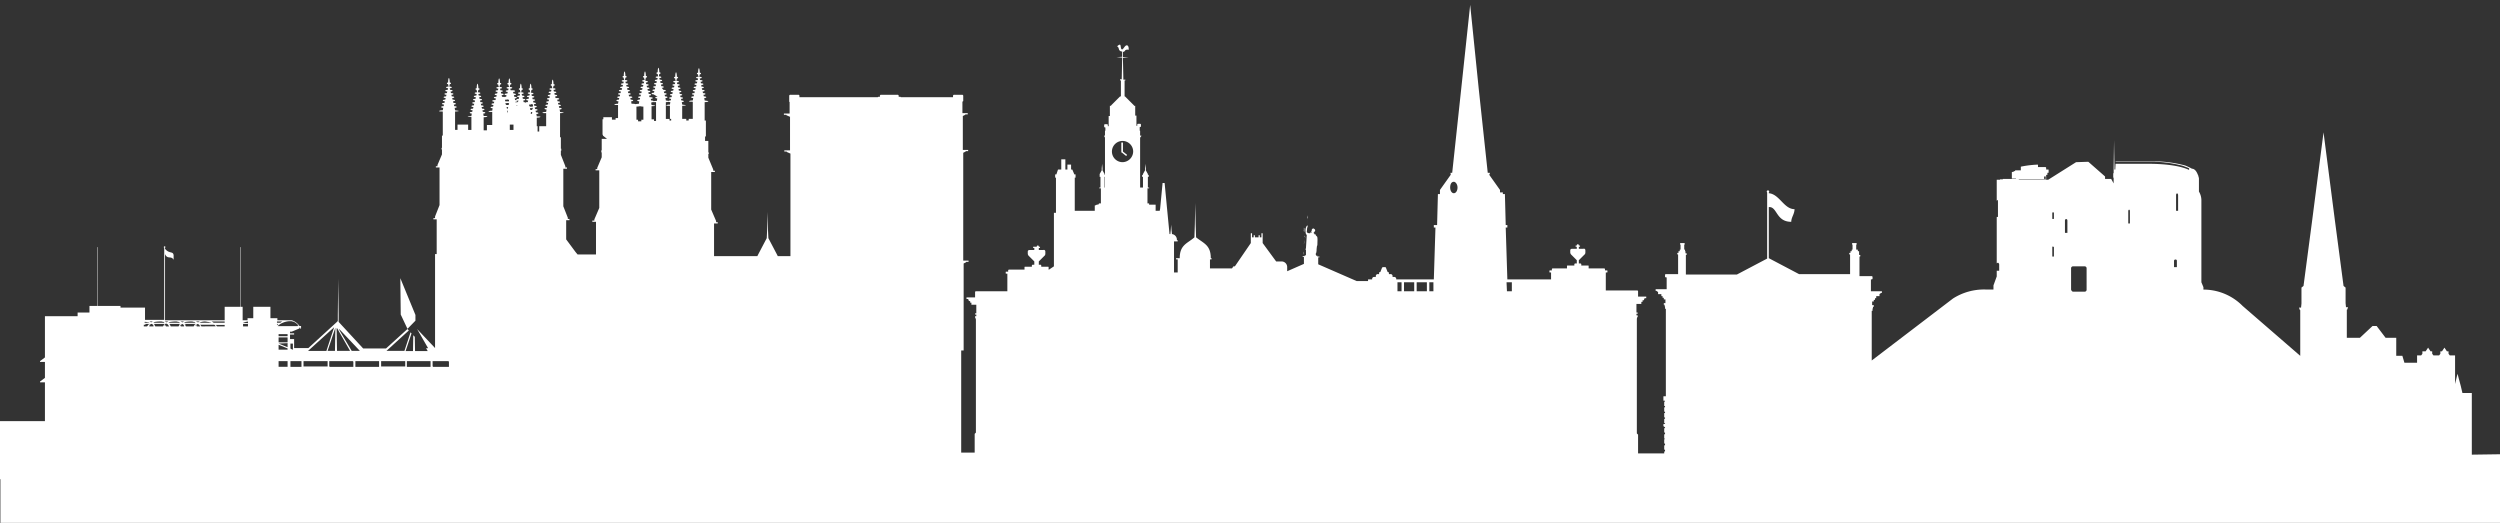 <svg xmlns="http://www.w3.org/2000/svg" width="612" height="128" viewBox="0 0 612 128" preserveAspectRatio="xMinYMid" aria-hidden="true" focusable="false"><rect x="0" y="0" width="612" height="128" fill="#333333" stroke="none"/><path d="M605.1,111.3V96.2h-2.3l-.4-1.7-.8-3L601,94V87h-1.3l-.3-.4V86H599l-.6-.9-.6.9h-.4v.6l-.3.4h-1.4l-.3-.4V86H595l-.6-.9-.6.9H593v.6l-.3.4h-1v1.8h-3.1l-.5-1.7h-1.5V82.7H584l-2.2-2.9h-1l-3.1,2.9h-3.2V75.8h.1l.2-.6h-.5l-.1-1V70.4l-.5-.4-2.1-15.9-2.8-21.7L566,54.1,563.9,70l-.5.4v3.9l-.1,1h-.5l.2.6h.1V87.11L549,74.9a13.49,13.49,0,0,0-9.1-4h-.5v-.6l-.5-1.2v-20a4.13,4.13,0,0,0-.6-2.2V43.8a1.09,1.09,0,0,0-.1-.5,1.42,1.42,0,0,0-.2-.6c-.3-.8-.8-1.4-1.4-1.4a13.76,13.76,0,0,0-1.7-.8,30.84,30.84,0,0,0-8.7-1h-8.3v.1h7.9a30.08,30.08,0,0,1,8.59,1h0c.5.2,1.1.4,1.5.6v.4h0c-1.9-.9-5.3-1.5-10-1.5h-8l-.07,1.4h-.2V41l-.1-6.7-.1,6.7v1.4c-.1,0-.1,0-.1.1v.9c0,.1,0,.1.1.1v1.4l-.6-1.1h-1.5v-.6l-4.1-3.6-3,.1L501.4,44h-7.2v-.1h6.7V42.8h.3v-.5h.2a.1.1,0,0,0,.1-.1v-.6a.1.1,0,0,0-.1-.1h-.5v-.4a.22.22,0,0,0-.2-.2h-1.8v-.6a24.2,24.2,0,0,0-4.2.5v.9h-1.4v.2H493V42l-.5.13V43.7h1v.1h-3.2v.1h-.7V44h-.8v5.4c0-.3.08-.45.15-.45s.15.15.15.45v3.7h-.3V64.49c.16-.22.45-.21.5,0a.4.4,0,0,1,.1.28v1.5h-.6v1.4l-.8,2.2v1h-2a14.13,14.13,0,0,0-7.9,2.2L458.2,88.25V76.1h.1a.1.1,0,0,0,.1-.1v-.5c.1,0,.1,0,.1-.1v-.3h.2v-.4h-.4v-.9h.4v-.4h.3V73h.3v-.5h.8V72l.4-.3h.2v-.4H458V68.4h.2a.22.22,0,0,0,.2-.2v-.4a.22.22,0,0,0-.2-.2h-3V62.8h.1a.1.1,0,0,0,.1-.1v-.2a.1.1,0,0,0-.1-.1h-.2v-.9h-.3v-.3a.1.1,0,0,0-.1-.1h-.3V59.9h.1v-.4h-1.1v.4h.1v1.2h-.1a.1.1,0,0,0-.1.1v.3H453v.4h-.2a.1.1,0,0,0-.1.1v.2a.1.1,0,0,0,.1.1h.1v4.8H440.4L433,63.2V50.7c2.1-.2,1.7,3.6,5.5,3.6,0-1.1.8-1.9.8-3.1-2.6,0-3.7-3.7-6.3-3.9v-.2c.1,0,.1-.1.1-.2a.3.3,0,0,0-.6,0,.35.35,0,0,0,.1.2V63.3l-7.4,3.9H412.7V62.4h.1a.1.1,0,0,0,.1-.1v-.2a.1.1,0,0,0-.1-.1h-.2v-.5h-.1v-.3a.1.1,0,0,0-.1-.1h-.1V59.9h.1v-.4h-1.1v.4h.1v1.2h-.1a.1.1,0,0,0-.1.1v.3h-.3v.4h-.2a.1.1,0,0,0-.1.1v.2a.1.1,0,0,0,.1.1h.1v4.8h-3a.22.22,0,0,0-.2.2v.4a.22.22,0,0,0,.2.2h.2v2.9h-2.7v.4h.2l.4.3V72h.8v.5h.3v.4h.3v.4h.4v.9h-.4v.4h.2v.3c0,.1,0,.1.1.1v.5a.1.1,0,0,0,.1.1h.1V97h-.5a.1.1,0,0,0-.1.1V98a.1.1,0,0,0,.1.1h.3v.2h-.1a.1.1,0,0,0-.1.1v.9a.1.1,0,0,0,.1.1h.1v.3h-.1a.1.1,0,0,0-.1.1v.9a.1.1,0,0,0,.1.1h.1v.3h-.1a.1.1,0,0,0-.1.1v.9a.1.1,0,0,0,.1.1h.1v.3h-.1a.1.1,0,0,0-.1.1v.9a.1.1,0,0,0,.1.1h.1v.2h-.3a.1.1,0,0,0-.1.1v.4l.1.1.3.2v.2h-.1a.1.1,0,0,0-.1.1v.9a.1.1,0,0,0,.1.1h.1v.4h-.1a.1.1,0,0,0-.1.1v.9a.1.1,0,0,0,.1.1h.1v.1h-.1a.1.1,0,0,0-.1.1v.9a.1.1,0,0,0,.1.1h.1v.4h-.1a.1.1,0,0,0-.1.1v.9a.1.1,0,0,0,.1.1h.1v.4h-.1a.1.1,0,0,0-.1.1v.4H401v-4.6l-.3-.3V78l.1-.3v-.1h.1v-.4h-.3v-.4h.3v-.3h-.3V74.4h1.2v-.5h.3v-.4h.3l.2-.5h.4v-.4h-2V71.3a.22.22,0,0,0-.2-.2h-7.7V66.7h.3a.1.1,0,0,0,.1-.1v-.3a.1.1,0,0,0-.1-.1h-.5v-.3a.22.22,0,0,0-.2-.2h-3.8v-.6a.1.1,0,0,0-.1-.1h-1.7v-.3a.22.22,0,0,0-.2-.2h-.4v-.8l1.3-1.3a.71.71,0,0,0,.3-.6v-.5c0-.3-.2-.5-.5-.4h-1.1v-.5h.2a.1.1,0,0,0,.1-.1v-.1a.1.1,0,0,0-.1-.1h-.2V60a.22.22,0,0,0-.2-.2h-.1a.22.22,0,0,0-.2.2v.1h-.2a.1.1,0,0,0-.1.1v.1a.1.1,0,0,0,.1.1h.2v.5h-1.1c-.3,0-.5.1-.5.4v.5a.86.86,0,0,0,.3.6l1.3,1.3v.8h-.4a.22.22,0,0,0-.2.2V65h-1.7a.1.1,0,0,0-.1.1v.6h-3.5a.22.22,0,0,0-.2.2v.3h-.5a.1.1,0,0,0-.1.1v.3a.1.1,0,0,0,.1.1h.3v1.7H369l-.4-12.7h.4v-.6h-.4l-.2-7.6h-.5v-.4h-.7v-.6l-2.7-3.8h.2v-.4h-.5L362,21.8,359.9,1.2l-2.2,20.6-2.2,20.5h-.4v.4h.1l-2.7,3.8v1H352l-.2,7.6H351v.6h.4L351,68.4h-9.2v-.1a.47.47,0,0,0-.5-.5h-.4v-.2a.47.47,0,0,0-.5-.5H340v-.3a.22.22,0,0,0-.2-.2h-.1l-.4-1a.22.22,0,0,0-.2-.2h-.6c-.1,0-.1.1-.2.2l-.4,1h-.1a.22.22,0,0,0-.2.2v.3h-.3a.47.47,0,0,0-.5.5v.2h-.4a.47.47,0,0,0-.5.5v.1h-1v.4h-2.8l-9.4-4.1V63h.3v-.2h-.5v-.2h-.3v-.1s-.2-.4-.1-.4.2-.6.2-.9.1-1,.1-1,.1,0,.1-.5.1-1.6-.1-1.8l-.3-.3s.1-.2,0-.2-.2.1-.3-.1-.2-.2-.2-.2v-.2s.1,0,.2-.2a.37.37,0,0,0,0-.6c-.2-.2-.3-.2-.5-.1s-.2.4-.2.5-.2.1-.1.2a.49.49,0,0,1,.1.3s-.3-.2-.3-.1a.35.35,0,0,1-.1.2s-.5,0-.6-.1l-.2-.2.1-1.1s.1,0,.1-.2,0-.4-.1-.3l-.1.1a1.94,1.94,0,0,0-.3,1.3q0,.75.3.9l-.2,3.2a1,1,0,0,1-.1.3c0,.1,0,.1.1.2v1.3h-.3v.2h-.5v.2h.3v1.7l-4.1,1.8v-1a1.37,1.37,0,0,0-1.4-1.4h-1.3l-3.3-4.5V57.1h-.3v1h-.4v-.5h-.3v.5h-.9v-.5h-.3v.5h-.4v-1h-.3v2.4l-3.9,5.7H302c-.1,0-.1.1-.2.2l-.2.3h-5.4V63.5h.3a.1.1,0,0,0,.1-.1v-.1a.1.1,0,0,0-.1-.1h-.1c0-3.2-1.7-3.6-3.6-5.1l-.1-3.1-.1-5.3-.1,5.3-.1,3.1c-1.7,1.5-3.6,1.8-3.6,5.1H288a.1.1,0,0,0-.1.1v.1a.1.1,0,0,0,.1.1h.3v3.2h-.9V59.1h.9v-.3h-.2v-.2a1.38,1.38,0,0,0-1.2-1.3l-.1-.9-.1-1.4-.1,1.4-.1.9h-.2l-.6-6.2-.6-6.3h-.5l-.6,6.3-.1.5h-1V50.1h-1.6v-.3h-.4V46.1h.4v-.2H281V43.3h.2v-.5H281v-.2l-.5-.9v-.5l-.1-1.1-.1,1.1v.5l-.5.9v.2h-.2v.5h.2v2.6h-.7V32H279v-.9h.1a.22.22,0,0,0,.2-.2v-.4a.22.22,0,0,0-.2-.2h-.5a.22.22,0,0,0-.2.2v.3h-.2V28.3h-.3V25.9h-.3v-.1l-2.2-2.2h-.1V19.7h.2v-.2H275l-.1-4.9v-.4l1.4-.1-1.4-.1V12.7a.55.55,0,0,0,.5-.3c.3-.4.9-.2.9-.2s.1-1-.4-1.1-.9,1-1.2,1-.3-.5-.4-1-.9.3-.9.3.3-.2.5.6a.76.76,0,0,0,.8.6v1.3l-1.4.1,1.4.1v.4l-.1,4.9h-.4v.3h.2v3.9h-.2L272,25.8v.1h-.3v2.5h-.3v2.5h-.2v-.3a.22.22,0,0,0-.2-.2h-.5a.22.22,0,0,0-.2.2V31a.22.22,0,0,0,.2.2h.1V32h-.1V42.8h-.1v-.2l-.5-.9v-.5l-.1-1.1-.1,1.1v.5l-.5.9v.7h.2v2.6h-.3v.2h.4v3.7H269V50l-.8.2v.1H268v1.3h-4.9V43.5h.2v-.8H263l-.5-1.2h-.3V40.3h-.9v1.2h-.5V39h-1v2.5H259l-.4,1.2h-.3v.8h.2v8.6H258V65.2l-1.2.8h-.1v-.6a.1.1,0,0,0-.1-.1h-1.7V65a.22.22,0,0,0-.2-.2h-.4V64l1.3-1.3a.71.71,0,0,0,.3-.6v-.5c0-.3-.2-.5-.5-.4h-1.1v-.5h.2a.1.1,0,0,0,.1-.1v-.1a.1.1,0,0,0-.1-.1h-.2v-.1a.22.22,0,0,0-.2-.2H254a.22.22,0,0,0-.2.2v.1H253a.1.1,0,0,0-.1.1v.1a.1.1,0,0,0,.1.1h.2v.5h-1.1c-.3,0-.5.1-.5.4v.5a.86.86,0,0,0,.3.6l1.3,1.3v.8h-.4a.22.22,0,0,0-.2.2v.3h-1.7a.1.1,0,0,0-.1.1V66H247a.22.22,0,0,0-.2.2v.3h-.5a.1.1,0,0,0-.1.1v.3a.1.1,0,0,0,.1.1h.3v4.3h-7.7a.22.22,0,0,0-.2.2v1.3h-2.1v.4h.4l.2.5h.3v.4h.3v.5H239v2.1h-.3V77h.3v.4h-.3v.4h.1v.1l.1.3v27.7l-.3.3v4.6h-3.3v-25h.6V64.5l.6-.3v-.1h.6v-.3h-1.3V37.4l.6-.3V37h.6v-.3h-1.3V28.4l.6-.3V28h.6v-.3h-1.3V24.9c.1-.1.2-.1.2-.2V23.5a.27.27,0,0,0-.3-.3h-1.9a.27.27,0,0,0-.3.3v.3H220.5a.1.1,0,0,0-.1-.1H220v-.2a.27.27,0,0,0-.3-.3h-4a.27.27,0,0,0-.3.3v.2H215a.1.1,0,0,0-.1.1H195.7v-.3a.27.27,0,0,0-.3-.3h-1.9a.27.27,0,0,0-.3.3v1.3c0,.1,0,.1.1.2v2.8h-1.4v.3h.6v.1l.9.4v8.2H192v.3h.6v.1l.9.4V62.7h-3.1l-.2-.4-2.1-4-.1-2.1-.1-4.3-.1,4.3-.1,2.1-2.1,4-.2.4H174.8v-8h.9v-.3h-.4v-.3l-1.2-2.8V42.1h.9v-.3h-.4v-.3l-1.2-2.9v-.9h.1v-.4h-.1V34.5h-.8V33.4h.2V29.5h-.3V25c.5,0,.9-.1.9-.2s-.3-.1-.9-.2l-.1-.6c.3,0,.5-.1.5-.2s-.2-.2-.5-.2h-.1l-.1-.4c.3,0,.5-.1.5-.2s-.2-.2-.5-.2h-.1l-.1-.4c.3,0,.5-.1.5-.2s-.2-.2-.5-.2h-.1l-.1-.4c.3,0,.5-.1.5-.2s-.2-.2-.5-.2h-.1v-.4c.3,0,.5-.1.5-.2s-.2-.2-.5-.2h-.1l-.1-.4c.3,0,.5-.1.5-.2s-.2-.2-.5-.2h-.1l-.1-.4c.3,0,.5-.1.5-.2s-.2-.2-.5-.2h-.1v-.1a4.33,4.33,0,0,0,.1-.5c.2,0,.3-.1.3-.2s-.1-.2-.3-.2c0-.5-.1-1.1-.2-1.1s-.2.4-.2,1.1c-.2,0-.3.1-.3.2s.1.2.3.2a.75.75,0,0,0,.1.5v.1h-.1c-.3,0-.5.1-.5.2s.2.2.5.2l-.1.4h-.1c-.3,0-.5.1-.5.2s.2.2.5.2l-.1.4h-.1c-.3,0-.5.1-.5.2s.2.2.5.2l-.1.4h-.1c-.3,0-.5.1-.5.2s.2.2.5.2l-.1.4h-.1c-.3,0-.5.1-.5.2s.2.2.5.2l-.1.4h-.1c-.3,0-.5.1-.5.2s.2.2.5.2l-.1.4h-.1c-.3,0-.5.1-.5.2s.2.2.5.2l-.1.6c-.5,0-.9.1-.9.2s.3.1.9.1v4.2h-1v.4H168v-.4h-1V25.9a4.13,4.13,0,0,0,.9-.1c0-.1-.3-.1-.9-.2l-.1-.6c.3,0,.5-.1.5-.2s-.2-.2-.5-.2h-.1l-.1-.4c.3,0,.5-.1.5-.2s-.2-.2-.5-.2h-.1l-.1-.4c.3,0,.5-.1.5-.2s-.2-.2-.5-.2h-.1l-.1-.4c.3,0,.5-.1.5-.2s-.2-.2-.5-.2h-.1l-.1-.4c.3,0,.5-.1.5-.2s-.2-.2-.5-.2H166l-.1-.4c.3,0,.5-.1.5-.2s-.2-.2-.5-.2h-.1l-.1-.4c.3,0,.5-.1.5-.2s-.2-.2-.5-.2h-.1v-.1a4.33,4.33,0,0,0,.1-.5c.2,0,.3-.1.3-.2s-.1-.2-.3-.2c0-.5-.1-1.1-.2-1.1s-.2.4-.2,1.1c-.2,0-.3.1-.3.2s.1.2.3.2a.75.75,0,0,0,.1.5v.1h-.1c-.3,0-.5.1-.5.2s.2.2.5.2l-.1.4h-.1c-.3,0-.5.1-.5.2s.2.2.5.2l-.1.4h-.1c-.3,0-.5.1-.5.2s.2.2.5.2l-.1.4h-.1c-.3,0-.5.1-.5.2s.2.2.5.2l-.1.4h-.1c-.3,0-.5.1-.5.2s.2.2.5.2l-.1.4h-.1c-.3,0-.5.1-.5.2s.2.2.5.2l-.1.4h-.1a.77.77,0,0,0-.42.1l-.68-.1-.1-.6c.3,0,.5-.1.5-.2s-.2-.2-.5-.2h-.1l-.1-.4c.3,0,.5-.1.5-.2s-.2-.2-.5-.2h-.1l-.1-.4c.3,0,.5-.1.5-.2s-.2-.2-.5-.2h-.1l-.4-.5c.3,0,.5-.1.5-.2s-.2-.2-.5-.2h-.1l-.1-.4c.3,0,.5-.1.5-.2s-.2-.2-.5-.2h-.1l-.1-.4c.3,0,.5-.1.5-.2s-.2-.2-.5-.2h-.1l-.1-.4c.3,0,.5-.1.5-.2s-.2-.2-.5-.2h-.1v-.1a4.33,4.33,0,0,0,.1-.5c.2,0,.3-.1.3-.2s-.1-.2-.3-.2c0-.5-.1-1.1-.2-1.1s-.2.4-.2,1.1c-.2,0-.3.1-.3.2s.1.2.3.2a4.33,4.33,0,0,0,.1.5v.1H161c-.3,0-.5.1-.5.2s.2.2.5.2l-.1.4h-.1c-.3,0-.5.1-.5.2s.2.2.5.2l-.1.4h-.1c-.3,0-.5.1-.5.2s.2.2.5.2l-.1.4h-.1c-.3,0-.5.1-.5.2s.2.2.5.2l-.1.4h-.1c-.3,0-.5.1-.5.2s.2.2.5.2l-.1.4H160c-.3,0-.5.1-.5.2s.2.2.5.2l1,.6h-.1c-.3,0-.5.1-.5.2s.2.2.5.2l-.1.6a2.2,2.2,0,0,0-.8.1c0-.1-.2-.2-.5-.2h-.1l-.1-.4c.3,0,.5-.1.5-.2s-.2-.2-.5-.2H159l-.1-.4c.3,0,.5-.1.5-.2s-.2-.2-.5-.2h-.1l-.1-.4c.3,0,.5-.1.5-.2s-.2-.2-.5-.2h-.1l-.1-.4c.3,0,.5-.1.5-.2s-.2-.2-.5-.2h-.1l-.1-.4c.3,0,.5-.1.5-.2s-.2-.2-.5-.2h-.1l-.1-.4c.3,0,.5-.1.5-.2s-.2-.2-.5-.2H158v-.3a4.33,4.33,0,0,0,.1-.5c.2,0,.3-.1.3-.2s-.1-.2-.3-.2c0-.5-.1-1.1-.2-1.1s-.2.4-.2,1.1c-.2,0-.3.1-.3.2s.1.2.3.2a.75.75,0,0,0,.1.5v.1h-.1c-.3,0-.5.1-.5.2s.2.2.5.2l-.1.4h-.1c-.3,0-.5.1-.5.2s.2.2.5.2l-.1.4h-.1c-.3,0-.5.1-.5.2s.2.2.5.2l-.1.4h-.1c-.3,0-.5.1-.5.2s.2.2.5.2l-.1.4h-.1c-.3,0-.5.1-.5.2s.2.2.5.2l-.1.4h-.1c-.3,0-.5.1-.5.2s.2.2.5.2l-.1.4h-.1c-.3,0-.5.1-.5.2s.2.2.5.2l-.1.6a7.76,7.76,0,0,0-.9.1c-.1-.1-.4-.1-.9-.1l-.1-.6c.3,0,.5-.1.5-.2s-.2-.2-.5-.2h-.1l-.1-.4c.3,0,.5-.1.5-.2s-.2-.2-.5-.2H154l-.1-.4c.3,0,.5-.1.5-.2s-.2-.2-.5-.2h-.1l-.1-.4c.3,0,.5-.1.5-.2s-.2-.2-.5-.2h-.1l-.1-.4c.3,0,.5-.1.5-.2s-.2-.2-.5-.2h-.1l-.1-.4c.3,0,.5-.1.5-.2s-.2-.2-.5-.2h-.1l-.1-.4c.3,0,.5-.1.5-.2s-.2-.2-.5-.2H153v-.1a4.33,4.33,0,0,0,.1-.5c.2,0,.3-.1.3-.2s-.1-.2-.3-.2c0-.5-.1-1.1-.2-1.1s-.2.4-.2,1.1c-.2,0-.3.1-.3.2s.1.2.3.2a.75.75,0,0,0,.1.5v.1h-.1c-.3,0-.5.1-.5.2s.2.2.5.2l-.1.4h-.1c-.3,0-.5.1-.5.2s.2.2.5.2l-.1.4h-.1c-.3,0-.5.1-.5.2s.2.2.5.2l-.1.4H152c-.3,0-.5.1-.5.2s.2.2.5.2l-.1.4h-.1c-.3,0-.5.1-.5.2s.2.2.5.2l-.1.4h-.1c-.3,0-.5.1-.5.2s.2.2.5.2l-.1.4h-.1c-.3,0-.5.1-.5.2s.2.2.5.2l-.1.6c-.5,0-.9.1-.9.2s.3.1.9.1v3.2h-.6v.4h-.9v-.6h-2.1v.5h-.2V33h.1v.2l1,.8h-1.3v2.8h-.1v.5h.1v1.2l-1.1,2.6v.3h-.4v.3h.9v9.2l-1.2,2.8V54H145v.3h.9v8h-4.5l-.5-.6-2.3-3.1V53.9h.8v-.3H139v-.3l-1.1-2.8V41.3h.9V41h-.4v-.3l-1.1-2.8v-1h.1v-.5h-.1V33.6h-.2V27.7a4.13,4.13,0,0,0,.9-.1c0-.1-.3-.1-.9-.2l-.1-.6c.3,0,.5-.1.5-.2s-.2-.2-.5-.2h-.1l-.1-.4c.3,0,.5-.1.5-.2s-.2-.2-.5-.2h-.1l-.1-.4c.3,0,.5-.1.5-.2s-.2-.2-.5-.2h-.1l-.1-.4c.3,0,.5-.1.5-.2s-.2-.2-.5-.2H136l-.1-.4c.3,0,.5-.1.5-.2s-.2-.2-.5-.2h-.1l-.1-.4c.3,0,.5-.1.5-.2s-.2-.2-.5-.2h-.1l-.1-.4c.3,0,.5-.1.5-.2s-.2-.2-.5-.2h-.1v-.1a4.33,4.33,0,0,0,.1-.5c.2,0,.3-.1.3-.2s-.1-.2-.3-.2c0-.5-.1-1.1-.2-1.1s-.2.4-.2,1.1c-.2,0-.3.1-.3.2s.1.2.3.2a.75.75,0,0,0,.1.5v.1H135c-.3,0-.5.1-.5.2s.2.2.5.2l-.1.4h-.1c-.3,0-.5.1-.5.2s.2.2.5.2l-.1.4h-.1c-.3,0-.5.1-.5.2s.2.2.5.2l-.1.4h-.1c-.3,0-.5.1-.5.2s.2.2.5.2l-.1.4h-.1c-.3,0-.5.1-.5.2s.2.2.5.2l-.1.4H134c-.3,0-.5.1-.5.2s.2.2.5.2l-.1.4h-.1c-.3,0-.5.1-.5.2s.2.2.5.2l-.1.6c-.5,0-.9.1-.9.2s.3.1.9.1v3.2H132v1.3h-.4V30.9h-.2V28.8c.5,0,.9-.1.9-.2s-.3-.1-.9-.1l-.1-.6c.3,0,.5-.1.5-.2s-.2-.2-.5-.2h-.1l-.1-.4c.3,0,.5-.1.5-.2s-.2-.2-.5-.2H131l-.1-.4c.3,0,.5-.1.5-.2s-.2-.2-.5-.2h-.1l-.1-.4c.3,0,.5-.1.5-.2s-.2-.2-.5-.2h-.1l-.1-.4c.3,0,.5-.1.5-.2s-.2-.2-.5-.2h-.1l-.1-.4c.3,0,.5-.1.5-.2s-.2-.2-.5-.2h-.1l-.1-.4c.3,0,.5-.1.5-.2s-.2-.2-.5-.2H130v-.2a4.33,4.33,0,0,0,.1-.5c.2,0,.3-.1.3-.2s-.1-.2-.3-.2c0-.5-.1-1.1-.2-1.1s-.2.4-.2,1.1c-.2,0-.3.1-.3.2s.1.2.3.2a.75.75,0,0,0,.1.5v.1h-.1c-.3,0-.5.1-.5.2s.2.2.5.2l-.1.4h-.1c-.3,0-.5.1-.5.2s.2.2.5.2l-.1.4h-.1c-.3,0-.5.1-.5.2s.2.2.5.2l-.1.4h-.1c-.2,0-.3,0-.4.1s-.2-.1-.4-.1h-.1l-.1-.4c.3,0,.5-.1.5-.2s-.2-.2-.5-.2H128l-.1-.4c.3,0,.5-.1.5-.2s-.2-.2-.5-.2h-.1l-.1-.4c.3,0,.5-.1.5-.2s-.2-.2-.5-.2h-.1v-.1a4.33,4.33,0,0,0,.1-.5c.2,0,.3-.1.3-.2s-.1-.2-.3-.2c0-.5-.1-1.1-.2-1.1s-.2.4-.2,1.1c-.2,0-.3.1-.3.2s.1.2.3.2a.75.75,0,0,0,.1.5v.1h-.1c-.3,0-.5.1-.5.2s.2.2.5.2l-.1.4h-.1c-.3,0-.5.1-.5.2s.2.2.5.2l-.1.4h-.1c-.3,0-.5.1-.5.2s.2.2.5.2l-.1.4h-.1a.73.73,0,0,0-.45.12l-.05-.22c.3,0,.5-.1.5-.2s-.2-.2-.5-.2h-.1l-.1-.4c.3,0,.5-.1.5-.2s-.2-.2-.5-.2h-.1l-.1-.4c.3,0,.5-.1.5-.2s-.2-.2-.5-.2h-.1l-.1-.4c.3,0,.5-.1.5-.2s-.2-.2-.5-.2H125l-.1-.4c.3,0,.5-.1.5-.2s-.2-.2-.5-.2h-.1v-.1a4.33,4.33,0,0,0,.1-.5c.2,0,.3-.1.3-.2s-.1-.2-.3-.2c0-.5-.1-1.1-.2-1.1s-.2.4-.2,1.1c-.2,0-.3.1-.3.2s.1.2.3.2a.75.75,0,0,0,.1.5v.1h-.1c-.3,0-.5.1-.5.2s.2.2.5.2l-.1.4h-.1c-.3,0-.5.1-.5.2s.2.2.5.2l-.1.4H124c-.3,0-.5.1-.5.2s.2.2.5.2l-.1.4h-.1c-.2,0-.3,0-.4.1-.1-.1-.2-.1-.4-.1h-.1l-.1-.4c.3,0,.5-.1.5-.2s-.2-.2-.5-.2h-.1l-.1-.4c.3,0,.5-.1.5-.2s-.2-.2-.5-.2h-.1l-.1-.4c.3,0,.5-.1.5-.2s-.2-.2-.5-.2h-.1v-.1a4.33,4.33,0,0,0,.1-.5c.2,0,.3-.1.3-.2s-.1-.2-.3-.2c0-.5-.1-1.1-.2-1.1s-.2.4-.2,1.1c-.2,0-.3.1-.3.2s.1.2.3.2a.75.75,0,0,0,.1.5v.1H122c-.3,0-.5.1-.5.2s.2.2.5.2l-.1.4h-.1c-.3,0-.5.1-.5.2s.2.2.5.2l-.1.4h-.1c-.3,0-.5.1-.5.2s.2.2.5.2l-.1.4h-.1c-.3,0-.5.1-.5.2s.2.2.5.2l-.1.4H121c-.3,0-.5.1-.5.2s.2.2.5.2l-.1.4h-.1c-.3,0-.5.1-.5.2s.2.2.5.2l-.1.4h-.1c-.3,0-.5.1-.5.2s.2.2.5.2l-.1.6c-.5,0-.9.1-.9.2s.3.1.9.1v3.2h-1.3v1.3h-.8V28.7c.5,0,.9-.1.9-.2s-.3-.1-.9-.1l-.1-.6c.3,0,.5-.1.5-.2s-.2-.2-.5-.2h-.1l-.1-.4c.3,0,.5-.1.5-.2s-.2-.2-.5-.2H118l-.1-.4c.3,0,.5-.1.5-.2s-.2-.2-.5-.2h-.1l-.1-.4c.3,0,.5-.1.5-.2s-.2-.2-.5-.2h-.1l-.1-.4c.3,0,.5-.1.5-.2s-.2-.2-.5-.2h-.1l-.1-.4c.3,0,.5-.1.5-.2s-.2-.2-.5-.2h-.1l-.1-.4c.3,0,.5-.1.5-.2s-.2-.2-.5-.2H117v-.1a4.33,4.33,0,0,0,.1-.5c.2,0,.3-.1.3-.2s-.1-.2-.3-.2c0-.5-.1-1.1-.2-1.1s-.2.4-.2,1.1c-.2,0-.3.1-.3.2s.1.2.3.2a.75.75,0,0,0,.1.5v.1h-.1c-.3,0-.5.1-.5.2s.2.2.5.2l-.1.4h-.1c-.3,0-.5.1-.5.2s.2.2.5.2l-.1.4h-.1c-.3,0-.5.1-.5.2s.2.2.5.2l-.1.4h-.1c-.3,0-.5.1-.5.2s.2.2.5.2l-.1.4h-.1c-.3,0-.5.1-.5.2s.2.2.5.2l-.1.4h-.1c-.3,0-.5.1-.5.2s.2.2.5.2l-.1.4h-.1c-.3,0-.5.1-.5.2s.2.2.5.2l-.1.6a4.13,4.13,0,0,0-.9.1c0,.1.3.1.9.1v3.2h-.8V30.5H112v1.3h-.6V27.3a4.12,4.12,0,0,0,.9-.1c0-.1-.3-.1-.9-.2l-.1-.6c.3,0,.5-.1.5-.2s-.2-.2-.5-.2h-.1l-.1-.4c.3,0,.5-.1.5-.2s-.2-.2-.5-.2H111l-.1-.4c.3,0,.5-.1.5-.2s-.2-.2-.5-.2h-.1l-.1-.4c.3,0,.5-.1.5-.2s-.2-.2-.5-.2h-.1l-.1-.4c.3,0,.5-.1.5-.2s-.2-.2-.5-.2h-.1l-.1-.4c.3,0,.5-.1.5-.2s-.2-.2-.5-.2h-.1l-.1-.4c.3,0,.5-.1.5-.2s-.2-.2-.5-.2H110v-.1a4.33,4.33,0,0,0,.1-.5c.2,0,.3-.1.3-.2s-.1-.2-.3-.2c0-.5-.1-1.1-.2-1.1s-.2.4-.2,1.1c-.2,0-.3.1-.3.2s.1.2.3.2a4.33,4.33,0,0,0,.1.5v.1h-.1c-.3,0-.5.1-.5.2s.2.2.5.2l-.1.4h-.1c-.3,0-.5.1-.5.2s.2.2.5.2l-.1.4h-.1c-.3,0-.5.1-.5.2s.2.2.5.2l-.1.4h-.1c-.3,0-.5.1-.5.2s.2.2.5.2l-.1.4h-.1c-.3,0-.5.1-.5.2s.2.2.5.2l-.1.4h-.1c-.3,0-.5.1-.5.2s.2.2.5.2l-.1.4h-.1c-.3,0-.5.1-.5.2s.2.2.5.2l-.1.6c-.5,0-.9.1-.9.2s.3.1.9.1v5.9h-.2v3h-.1v.4h.1v1.2l-1.1,2.6v.3h-.4V41h.9v9.2L106.5,53v.4h-.4v.3h.8v8.5h-.4v23l-4.4-4.66,2.7,4.7h-.5l.4.7h-3.1l-.06-3.48-.37-.4-.07,3.88H99.3l1.44-4.33-.24-.26L99,85.9H94.6l5.48-5-.33-.36L94.5,85.3H88.9l-6-6.5V77.1l-.1-8.9-.1,8.9v1.4l-.1.2-7.1,6.5H72V83H71V81.9h1v-.3H71v-.4h.4l1.9-.8v-.2h.2v.3h.1v-.1h.1v-.6h-.4a3.54,3.54,0,0,0-1.6-1.3.9.9,0,0,0-.5-.1H67.9v-.5H66.2V75.1H62v2.8H60.6v.5H59.4V75.1h-.5V60.5h-.1V75.1H55v3.3H40.4V62.2c.6,1.4,1.5.3,2.1,1.4V62.5c-.1-1.1-1.1-.3-2.1-1.6v-.3a.1.1,0,0,0,.1-.1.2.2,0,1,0-.4,0c0,.1,0,.1.1.1V78.3H35.5v-3h-6v-.4H23.9V60.5h-.1V74.9H21.9v1.6H19v.9H11V87.5l-1.2.9v.2H11v3.9l-1.2.9v.2H11v9.5H0v14.2H.1V129H612V111.2ZM500.4,43.2h.4v.6h-.4ZM50.8,78.8h.1c.2,0,.3.1.5.1s.2.1.3.1H48.8a3.19,3.19,0,0,1,1.4-.3A3.54,3.54,0,0,1,50.8,78.8Zm-2.7-.1h.8c-.2.1-.3.2-.4.2a1.06,1.06,0,0,1-.5-.2Zm-1.1,0c.2,0,.3.1.5.1s.2.1.3.1h-.2c.1,0,.2.1.3.1H45.1l.25-.1H45a7.72,7.72,0,0,1,1.5-.2Zm-2.7,0H45c-.1.1-.2.2-.3.2s-.3-.1-.5-.2Zm-1.1,0c.2,0,.3.1.5.1s.2.1.3.1h-.2c.1,0,.2.1.3.1H41.3l.28-.1H41.2a8.87,8.87,0,0,1,1.5-.2Zm-2.8,0h.8c-.2.1-.3.2-.4.2s-.2-.1-.5-.2Zm-1.4,0h.5c.2,0,.3.1.5.1s.1.1.2.1h-.1c.1,0,.1.1.2.1H37.6l.23-.1H37.5A6.8,6.8,0,0,1,39,78.7Zm-2.3,0h.7c-.2.1-.3.2-.4.2a.36.36,0,0,1-.21-.12l-.19-.08Zm-1.3.1h.3c.2,0,.4.1.6.1s.2.1.3.1H35.4Zm.8.9h-.07a.78.78,0,0,1-.13.2h-.8v-.4h.4v-.2h1.1a.77.77,0,0,1-.3.1C36.3,79.5,36.2,79.6,36.2,79.7Zm1.4.2H36.5l.1-.1.1-.1h-.2l.1-.1a1.38,1.38,0,0,1,.4-.3h.2c.1.1.3.2.4.4h-.12A.54.54,0,0,1,37.6,79.9Zm2.6-.4-.1.1c-.1.1-.1.2-.2.3H38c-.1-.3-.2-.4-.5-.4h.37a1.83,1.83,0,0,0-.17-.2h2.6l-.1.1-.09.1Zm.4.4v-.1l.1-.1h-.4v-.2l.3-.3.3.1c.2.1.3.3.4.4h-.07a.68.68,0,0,1,.17.2Zm3.1,0H41.8c-.1-.3-.2-.4-.5-.4h.37a1.83,1.83,0,0,0-.17-.2h2.7a.77.77,0,0,1-.3.1l-.09.1H44l-.1.1C43.8,79.7,43.8,79.8,43.7,79.9Zm1.4,0h-.9l.1-.1.1-.1H44l.1-.1a2.19,2.19,0,0,0,.5-.3,1.08,1.08,0,0,1,.5.4h-.17A.68.68,0,0,1,45.1,79.9Zm2.6-.4-.1.1c-.1.1-.1.2-.2.3H45.5c-.1-.3-.2-.4-.5-.4h.47a1.82,1.82,0,0,0-.17-.2H48c-.2.1-.2.1-.3.1l-.09.1Zm.4.4.1-.1.1-.1h-.5l.1-.1c.2-.1.3-.2.5-.3a1.08,1.08,0,0,1,.5.4h-.07a.68.68,0,0,1,.17.2Zm1.2,0a1.38,1.38,0,0,0-.3-.4h3.4l0,0a.52.52,0,0,1,.38.38Zm5.7,0H53.1a1.28,1.28,0,0,0-.26-.35.58.58,0,0,0-.24,0H55Zm0-.9H52.3a2.18,2.18,0,0,0-.5-.3H55Zm5.7.5v.4H59.5v-.6h1.2Zm0-.7v.3L59.5,79a1,1,0,0,1,.33-.13c.27-.07.59-.1.87-.17Zm7.1-.1h1.3c-.2.1-.3.2-.5.3h-.8Zm0,.9v-.3h.3l-.1.1.2-.1c-.1.1-.1.1-.2.1s-.1.1-.1.2Zm.3.1A4.38,4.38,0,0,1,69.25,79a4.82,4.82,0,0,1,1.55-.37h.5c.2,0,.3.1.5.1a3.25,3.25,0,0,1,1.3,1h-.26a1,1,0,0,1,.06.1H68Zm2.3,8.8v1.3H68.2V88.4h2.2Zm0-3.1v.2H68.2V84.4l2.2.9Zm0-1.3V85l-2.2-.9,2.2-.1Zm0-1.4v1.1H68.2V82.6h2.2Zm0-.8v.4H68.2v-.5h2.2Zm12.75-1.13L83,80.5l5.1,5.4h-2l-3.2-5.4Zm-.65-.29V80.3l3.2,5.6H82.5l-.1-5.6Zm-.7-.37-1.9,5.8H75.4Zm-10.7,4h.6v1.5l-.5-.2v-.07l-.1,0Zm2.7,4.4v1.3H71.1v-.1h0V88.4h2.7Zm6.4,1.2H74.3V88.4h5.9Zm1.9-9.5h0L82,85.9H80.2Zm4.4,9.6H80.7v-.1h-.1V88.4h5.8v.1h.1Zm6.3-1.3v1.3H87V88.4h5.8Zm6.4,1.2H93.3V88.4h5.9Zm6.2-1.2v1.3H99.6V88.4h5.8Zm4.5,1.3H106v-.1h-.1V88.4h3.9v.1h.1Zm14.3-62.1-.1-.6h.2Zm.1-1.1h-.2l-.1-.4h.4Zm.2-.9h-.6l0-.1h-.08l-.1-.4a.78.78,0,0,0,.5,0h.3l0,.1h.12Zm.1-.9h-.9l-.1-.4c.3,0,.5,0,.6-.1l0,0,0,0c.1.1.2.1.4.1Zm1.4,5.7h-.3v1.3h-.9V30.5H126Zm.6-4.7h-.17l0-.11.23,0Zm3.6,2.1h-.1v-.1h-.2l.1-.4h.2l0,.1h.13Zm.1-1.1h-.07l0,.1h-.4l-.1-.4h.13l0-.1q.3.15.3,0h.3Zm.2-1.1-.1.4h-.7V26h-.1l-.1-.4c.3,0,.5,0,.6-.1s.2.1.4.1l0,.1Zm27,3.6H157v.4h-.8v-.4h-.4V26.1a7.76,7.76,0,0,0,.9-.1,3.79,3.79,0,0,0,.8.1Zm3.1.3h-.5v-.4h-.6V26a4.12,4.12,0,0,0,.9-.1c0-.05-.09-.08-.27-.11l-.63-.09-.1-.6c.2,0,.3-.1.4-.1a2.1,2.1,0,0,1,.25,0,3.44,3.44,0,0,0,.55,0Zm3.7-.1h-.4v-.4H163V25a2.61,2.61,0,0,0,.7-.08.83.83,0,0,0,.4.08l-.1.6c-.5,0-.9.1-.9.2s.3.1.9.1v3.2h.3ZM270.5,45.9h-.1V43.3h.1Zm4.3-6.2a2.6,2.6,0,1,1,2.6-2.6A2.65,2.65,0,0,1,274.8,39.7Zm68.3,31.6h-1V69.1h1Zm3.1,0h-2.5V69.1h2.5Zm3.1,0h-2.5V69.1h2.5Zm1.6-1.1v1.1h-1V69.1h1Zm5-22.9c-.5,0-.9-.6-.9-1.4s.3-1.4.9-1.4c.4,0,.9.6.9,1.4S356.4,47.3,355.9,47.3Zm14.2,24h-1.2l-.1-2.2h1.3Zm132.7-8.5h-.4V60.6c0-.24.1-.29.19-.23s.21,0,.21.23Zm0-9.2h-.4V52.1a.22.22,0,0,1,.4,0Zm3.3,3.4h-.6V54c0-.5.6-.5.6,0Zm4.7,13.9a.47.47,0,0,1-.5.5h-2.8c-.2,0-.4-.2-.5-.5V65.7a.47.47,0,0,1,.5-.5h2.8a.47.47,0,0,1,.5.5Zm10.6-16.2H521v-3a.44.44,0,0,1,.05-.23c.1-.24.35-.17.35.23Zm11.5,10.7h-.7V63.9a.34.34,0,0,1,.38-.37h.08a.32.32,0,0,1,.24.35Zm.3-13.8h-.5V47.8c0-.6.5-.6.5,0ZM274.9,37.1l1,.8-.2.3-1-.8a.22.22,0,0,1-.2-.2V34.9h.4ZM101.7,78.5l-1.95,2L98.1,77,98,68.1l3.7,9ZM320.1,53.6l-.1,1.6.1-1.7v-.3l.1-.5v.6Zm-.7,5c.2-.5,0-.6-.1-.9l-.1,2.1C319.3,59.3,319.3,58.9,319.4,58.6Zm-.2,3.6c.1-.1,0-.1-.1-.4h0v.5A.1.1,0,0,1,319.2,62.2Zm-.1-5.9c0,.1.1.3.1.4v-1C319.3,55.9,319.1,56.1,319.1,56.3Zm0,0a.76.76,0,0,1,.2-.5v1C319.2,56.6,319.2,56.5,319.1,56.3Zm.3,2.3a4.3,4.3,0,0,0-.2,1.2l.1-2.1C319.5,57.8,319.6,58.1,319.4,58.6Zm-.3,3h0c.1.3.1.3.1.4a.1.1,0,0,1-.1.1ZM270.3,33.2v.1l.2.4v-.5Zm9.1.1v-.1h-.3v.5Z" fill="#fff"/></svg>
